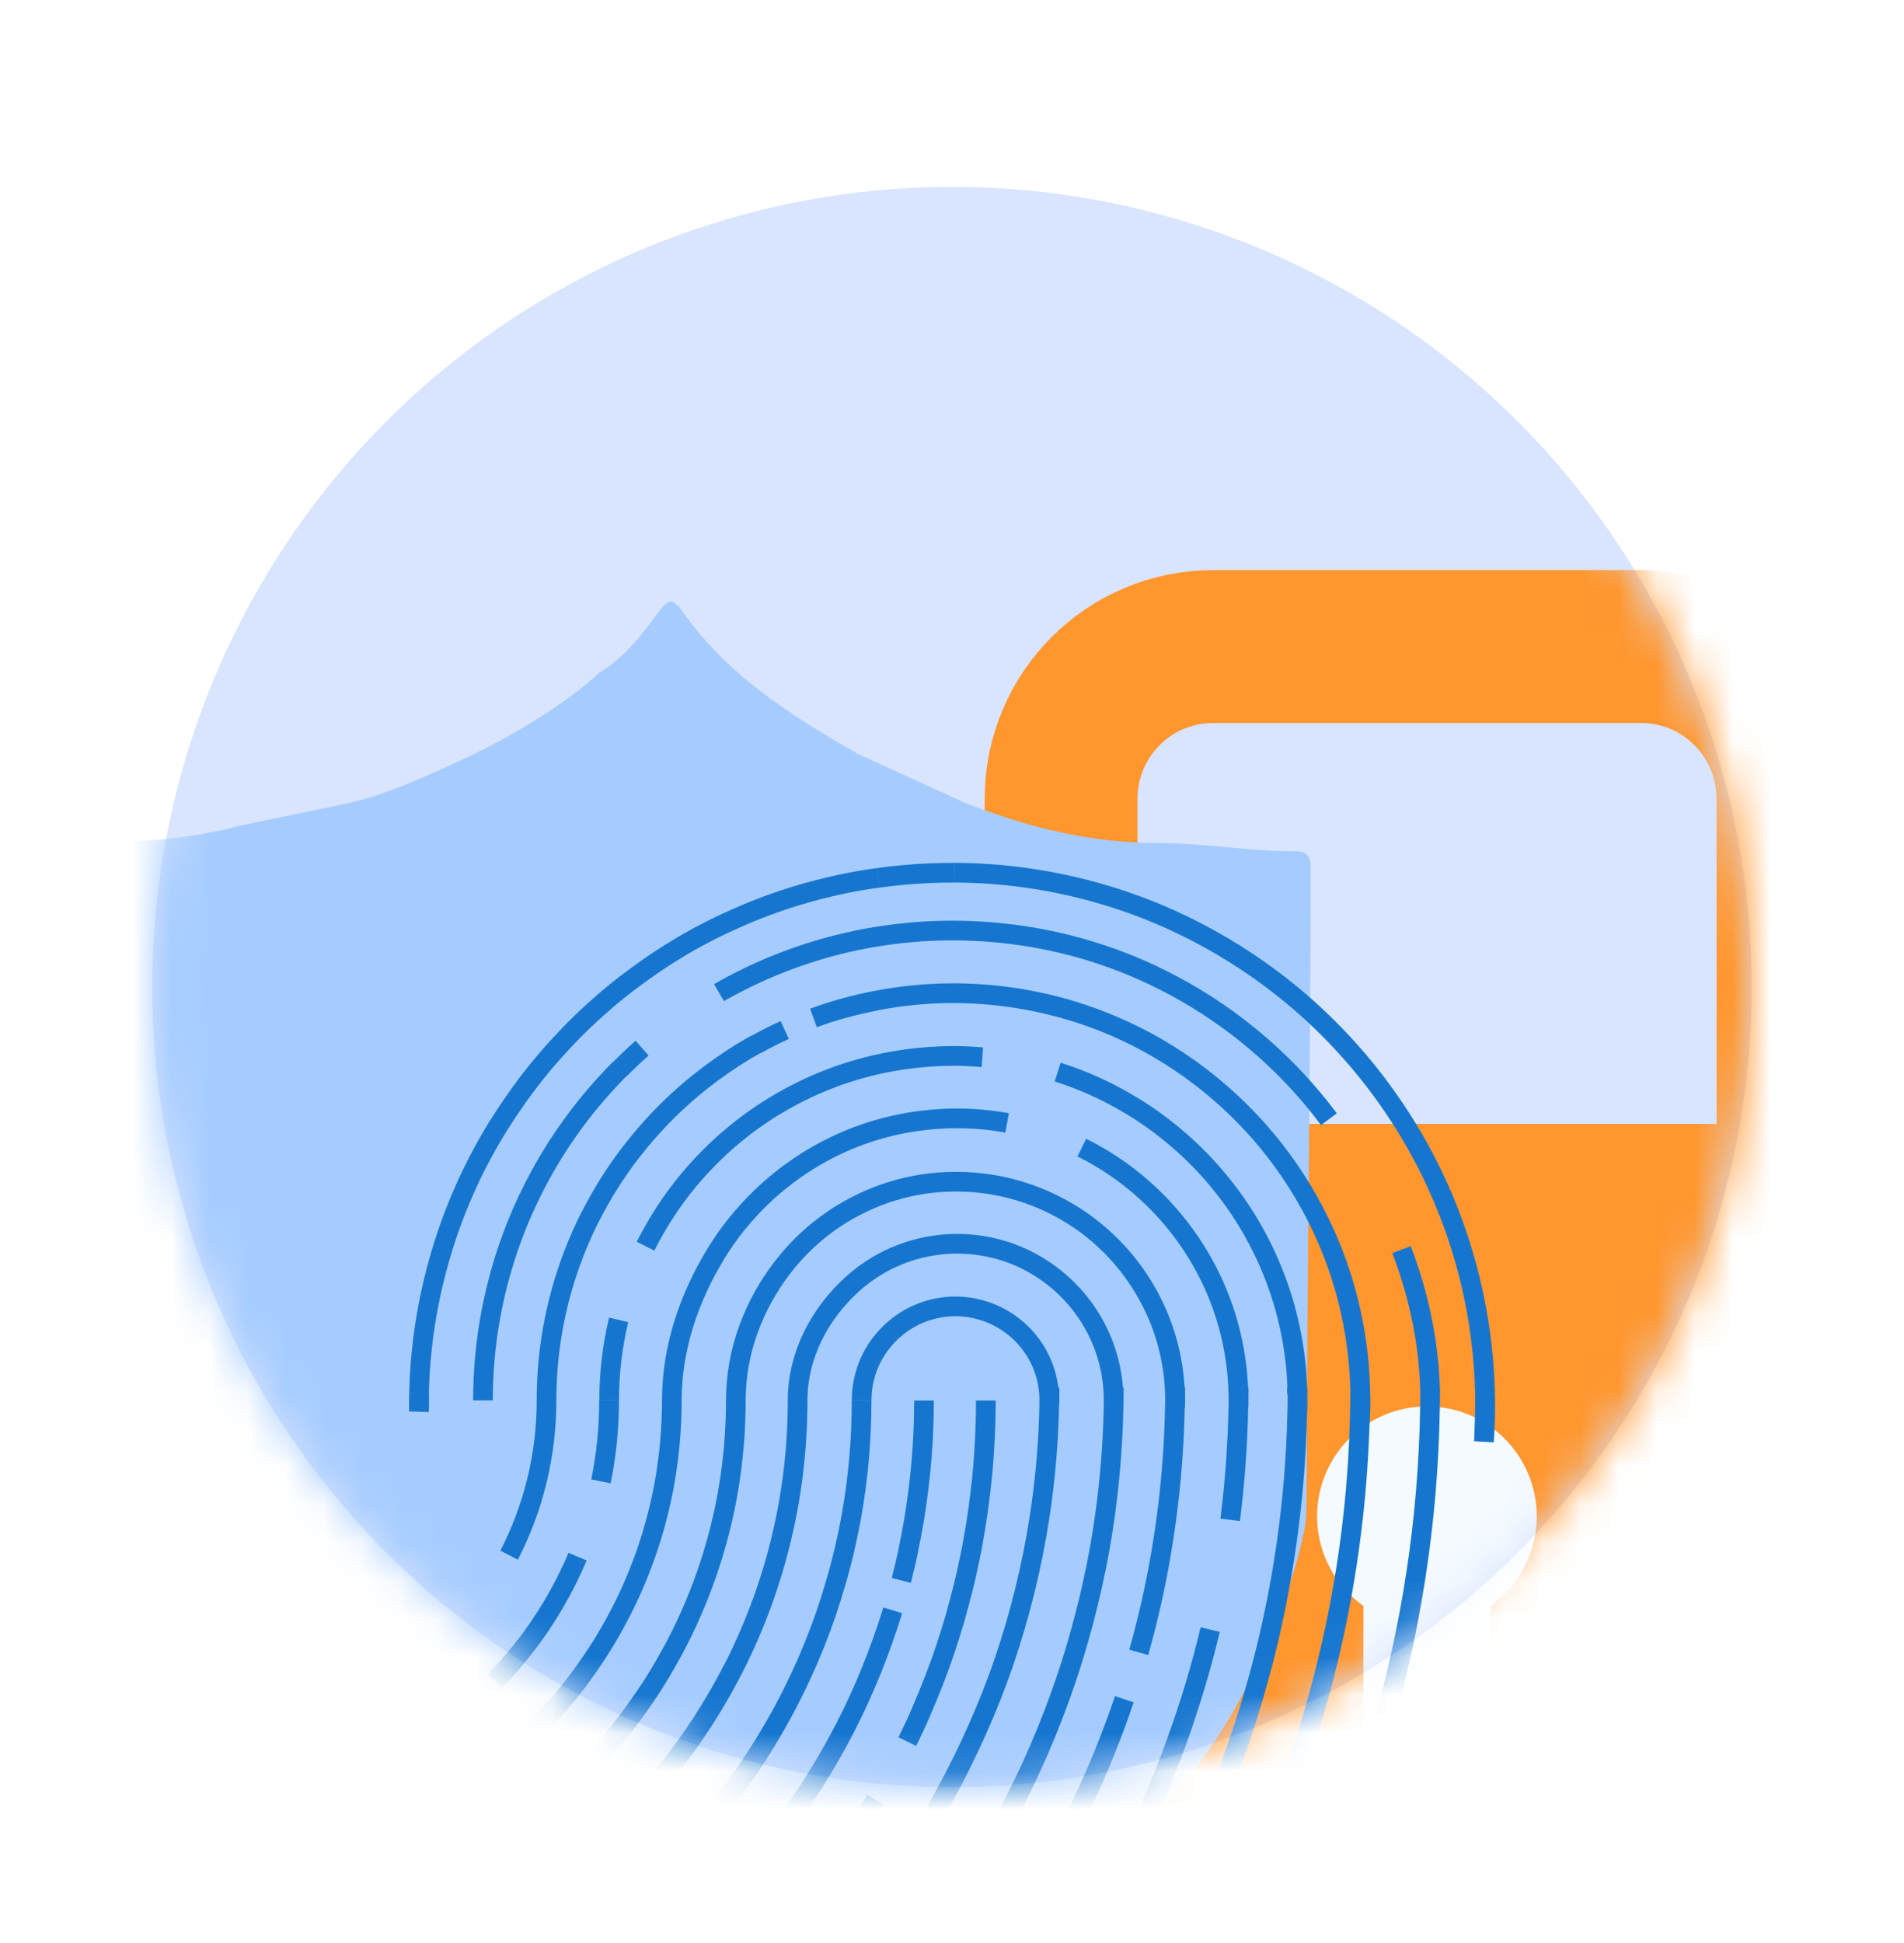 <svg width="50" height="51" viewBox="0 0 50 51" fill="none" xmlns="http://www.w3.org/2000/svg">
<circle cx="25" cy="25.906" r="21" fill="#D9E4FF"/>
<mask id="mask0_2695_17915" style="mask-type:alpha" maskUnits="userSpaceOnUse" x="3" y="4" width="43" height="43">
<circle cx="25" cy="25.906" r="21" fill="#1882E4"/>
</mask>
<g mask="url(#mask0_2695_17915)">
<g filter="url(#filter0_d_2695_17915)">
<rect x="22.582" y="21.713" width="29.786" height="22.677" rx="1.003" fill="#FF962E" stroke="#FF962E" stroke-width="2.007"/>
<path d="M27.865 12.174C27.865 9.968 29.653 8.18 31.858 8.18H43.091C45.296 8.18 47.084 9.968 47.084 12.174V21.983C47.084 24.188 45.296 25.976 43.091 25.976H31.858C29.653 25.976 27.865 24.188 27.865 21.983V12.174Z" stroke="#FF962E" stroke-width="4.013"/>
<path d="M39.351 31.008C39.351 32.046 38.51 32.888 37.471 32.888C36.433 32.888 35.591 32.046 35.591 31.008C35.591 29.969 36.433 29.128 37.471 29.128C38.51 29.128 39.351 29.969 39.351 31.008Z" fill="#F4FAFF" stroke="#F4FAFF" stroke-width="2.007"/>
<rect x="36.639" y="32.603" width="1.668" height="4.537" fill="#F4FAFF" stroke="#F4FAFF" stroke-width="1.668"/>
</g>
<g filter="url(#filter1_d_2695_17915)">
<circle cx="17.7" cy="13.114" r="2.833" fill="#A6CCFF"/>
<ellipse cx="17.463" cy="40.046" rx="9.85" ry="3.93" fill="#A6CCFF"/>
<ellipse cx="17.467" cy="15.284" rx="14.467" ry="2.91" fill="#A6CCFF"/>
<path d="M31.34 35.581C31.34 37.931 25.195 39.835 17.615 39.835C10.035 39.835 3.89 37.931 3.89 35.581C3.89 33.232 10.04 29.63 17.62 29.63C25.2 29.63 31.34 33.232 31.34 35.581Z" fill="#A6CCFF"/>
<rect x="3" y="15.837" width="28.934" height="18.091" fill="#A6CCFF"/>
<path d="M0.813 22.082C0.813 19.31 0.813 16.537 0.813 13.978C0.813 13.552 0.813 13.552 1.28 13.338C2.913 13.338 4.547 13.338 6.181 12.912C7.114 12.699 8.281 12.485 9.215 12.272C10.148 12.059 11.082 11.632 12.015 11.206C13.415 10.566 14.816 9.713 15.749 8.86C16.449 8.433 16.916 7.793 17.383 7.154C17.616 6.94 17.616 6.94 17.849 7.154C19.016 8.86 20.65 9.926 22.517 10.992C23.451 11.419 24.384 11.845 25.318 12.272C26.951 12.912 28.585 13.338 30.452 13.338C31.619 13.338 32.786 13.552 33.953 13.552C34.186 13.552 34.419 13.552 34.419 13.978C34.419 19.31 34.318 24.644 34.318 29.976C34.294 30.427 34.343 30.977 34.247 31.396C34.024 32.464 33.805 32.964 33.486 33.812C33.019 35.092 32.319 36.371 31.385 37.651C30.219 39.144 28.818 40.637 27.185 41.703C26.018 42.556 24.851 43.409 23.684 44.049C22.517 44.689 21.35 45.328 19.95 45.755C19.25 45.968 18.55 46.182 17.849 46.608C17.383 47.035 16.916 46.608 16.683 46.395C15.749 45.968 14.816 45.755 13.882 45.115C12.482 44.475 11.082 43.622 9.915 42.769C8.514 41.916 7.114 40.85 5.947 39.784C4.78 38.717 3.847 37.651 2.913 36.371C2.213 35.305 1.746 34.452 1.28 33.386C1.046 31.893 0.813 30.186 0.813 28.694C0.813 26.348 0.813 24.215 0.813 22.082ZM31.385 22.935C31.385 21.656 31.385 20.376 31.385 19.31C31.385 18.457 31.385 17.39 31.385 16.537C31.385 16.324 31.385 16.111 30.919 16.111C30.452 16.111 29.752 15.898 29.285 15.898C27.885 15.684 26.251 15.471 24.851 15.044C24.151 14.618 22.984 14.191 22.05 13.765C20.65 13.125 19.483 12.485 18.316 11.632C17.383 10.992 17.616 10.992 16.916 11.632C15.516 12.485 14.349 13.338 12.715 13.978C12.015 14.191 11.082 14.618 10.382 14.831C9.681 15.044 8.981 15.258 8.281 15.471C7.814 15.471 7.348 15.684 6.881 15.684C6.181 15.898 5.247 15.898 4.547 16.111C3.614 16.111 3.614 16.111 3.614 16.964C3.614 20.803 3.614 24.855 3.614 28.694C3.614 29.76 3.847 31.04 4.08 32.106C4.314 33.172 5.014 34.239 5.481 35.305C6.647 37.011 8.048 38.291 9.681 39.57C10.848 40.637 12.248 41.49 13.882 42.13C15.049 42.769 15.982 43.196 17.149 43.622C17.383 43.622 17.616 43.622 17.849 43.622C18.083 43.622 18.316 43.409 18.55 43.409C20.183 42.556 21.817 41.916 23.451 40.85C25.084 39.997 26.485 38.931 27.651 37.651C29.285 36.158 30.219 34.452 30.919 32.319C31.152 31.253 31.385 30.4 31.385 29.334C31.385 28.48 31.385 27.627 31.385 26.774C31.385 25.281 31.385 24.215 31.385 22.935Z" fill="#A6CCFF"/>
</g>
<path d="M38.999 36.665C38.999 36.862 38.994 37.059 38.989 37.255C38.983 37.451 38.978 37.647 38.969 37.842C38.979 37.688 38.987 37.532 38.993 37.376C38.999 37.22 39.001 37.063 39.001 36.905C39.001 36.865 39.001 36.825 39.001 36.784C39.001 36.744 39 36.705 38.999 36.665ZM38.999 36.665C38.976 35.312 38.76 34.008 38.38 32.775C38 31.542 37.454 30.382 36.768 29.321C36.379 28.719 35.944 28.145 35.469 27.611C34.995 27.077 34.48 26.578 33.929 26.122C33.555 25.812 33.162 25.52 32.755 25.25C32.349 24.98 31.927 24.729 31.492 24.501C31.144 24.319 30.79 24.15 30.427 23.997C30.063 23.844 29.69 23.706 29.312 23.584C28.954 23.468 28.588 23.367 28.218 23.279C27.848 23.191 27.472 23.119 27.091 23.062M37.556 36.424C37.556 37.92 37.455 39.391 37.257 40.831C37.059 42.272 36.767 43.683 36.386 45.057M33.387 48.119C33.634 47.528 33.862 46.926 34.072 46.317C34.282 45.707 34.473 45.088 34.644 44.462C34.952 43.34 35.196 42.191 35.374 41.022C35.552 39.853 35.662 38.66 35.702 37.45M30.874 49.617C31.108 49.167 31.329 48.707 31.539 48.243C31.749 47.778 31.948 47.306 32.133 46.827C32.329 46.322 32.51 45.812 32.678 45.294C32.846 44.776 32.999 44.253 33.139 43.723C33.417 42.66 33.636 41.573 33.792 40.467M32.47 26.931C32.929 27.28 33.363 27.66 33.77 28.069C34.176 28.478 34.553 28.915 34.898 29.377M28.651 50.426C28.881 50.046 29.101 49.661 29.31 49.27C29.518 48.879 29.72 48.481 29.911 48.078C30.096 47.69 30.271 47.297 30.438 46.898C30.605 46.498 30.762 46.094 30.909 45.687C31.081 45.214 31.238 44.732 31.384 44.246M32.472 26.932C32.134 26.674 31.782 26.435 31.418 26.214C31.055 25.992 30.678 25.789 30.291 25.606C29.939 25.439 29.576 25.287 29.207 25.154M29.207 25.154C28.837 25.02 28.46 24.904 28.074 24.806C27.747 24.722 27.413 24.653 27.075 24.596C26.737 24.539 26.395 24.497 26.048 24.468C25.878 24.454 25.709 24.442 25.536 24.436C25.364 24.428 25.191 24.424 25.017 24.424C24.854 24.424 24.692 24.428 24.532 24.434C24.372 24.44 24.21 24.449 24.051 24.462C23.703 24.49 23.359 24.532 23.021 24.586C22.683 24.64 22.347 24.71 22.019 24.792M29.207 25.154C29.577 25.287 29.938 25.437 30.29 25.604M26.408 50.838C26.634 50.51 26.852 50.176 27.061 49.836C27.27 49.497 27.473 49.152 27.666 48.802C27.846 48.478 28.019 48.151 28.185 47.82C28.35 47.489 28.509 47.153 28.66 46.814C28.82 46.453 28.973 46.089 29.117 45.72C29.262 45.351 29.398 44.978 29.525 44.601M27.094 23.062C26.763 23.012 26.427 22.974 26.089 22.948C25.751 22.922 25.409 22.908 25.065 22.906M24.374 50.894C24.597 50.6 24.813 50.303 25.023 49.999C25.233 49.696 25.435 49.387 25.631 49.074C25.808 48.79 25.98 48.502 26.145 48.211C26.311 47.92 26.471 47.625 26.624 47.326C26.78 47.023 26.93 46.715 27.074 46.403C27.217 46.091 27.353 45.777 27.483 45.458C27.614 45.137 27.738 44.814 27.855 44.487C27.972 44.16 28.084 43.829 28.186 43.495C28.302 43.12 28.407 42.739 28.506 42.356C28.605 41.974 28.693 41.587 28.772 41.197M25.063 22.908C25.053 22.908 25.042 22.908 25.032 22.908C25.023 22.908 25.011 22.908 25.002 22.908C24.672 22.908 24.345 22.919 24.021 22.942C23.696 22.966 23.375 22.999 23.058 23.043M22.375 50.661C22.596 50.397 22.813 50.127 23.023 49.852C23.233 49.576 23.437 49.296 23.634 49.011C23.811 48.755 23.983 48.496 24.15 48.233C24.317 47.97 24.477 47.703 24.633 47.433C24.787 47.166 24.935 46.895 25.077 46.619C25.219 46.343 25.356 46.067 25.487 45.785C25.617 45.507 25.741 45.224 25.861 44.941C25.981 44.657 26.093 44.37 26.201 44.079C26.311 43.783 26.413 43.484 26.509 43.182C26.605 42.88 26.695 42.575 26.779 42.267C26.866 41.945 26.947 41.62 27.021 41.292C27.095 40.963 27.161 40.632 27.22 40.298C27.319 39.74 27.397 39.174 27.453 38.602C27.508 38.03 27.543 37.452 27.554 36.868C27.554 36.849 27.554 36.83 27.557 36.812C27.56 36.794 27.56 36.775 27.56 36.757C27.56 36.745 27.56 36.734 27.558 36.723M22.371 50.66C22.593 50.396 22.809 50.126 23.019 49.85C23.23 49.575 23.433 49.295 23.63 49.01M20.794 50.264C21.012 50.017 21.223 49.765 21.428 49.508C21.632 49.25 21.831 48.989 22.025 48.722C22.197 48.484 22.365 48.241 22.527 47.995C22.688 47.749 22.845 47.499 22.997 47.246M23.056 23.041C22.704 23.09 22.354 23.152 22.011 23.227C21.667 23.303 21.329 23.389 20.995 23.489C20.714 23.573 20.436 23.664 20.163 23.766C19.891 23.867 19.622 23.975 19.358 24.092C19.098 24.207 18.84 24.328 18.588 24.458C18.336 24.587 18.088 24.725 17.845 24.869M22.019 24.792C21.739 24.861 21.462 24.941 21.19 25.03C20.919 25.119 20.65 25.216 20.387 25.323C20.127 25.428 19.872 25.542 19.62 25.664C19.368 25.787 19.121 25.916 18.881 26.055M22.019 24.792C21.739 24.861 21.464 24.941 21.193 25.03C20.921 25.119 20.653 25.216 20.39 25.323M20.792 50.264C21.009 50.017 21.22 49.765 21.425 49.508C21.63 49.25 21.83 48.989 22.022 48.722M19.164 49.637C19.381 49.408 19.591 49.172 19.796 48.93C20 48.688 20.199 48.443 20.391 48.191C20.564 47.967 20.731 47.738 20.893 47.505C21.056 47.273 21.214 47.036 21.365 46.796C21.514 46.559 21.659 46.32 21.798 46.078C21.937 45.836 22.071 45.589 22.199 45.34C22.325 45.092 22.449 44.842 22.564 44.587C22.68 44.332 22.79 44.076 22.895 43.816C22.997 43.563 23.093 43.307 23.185 43.05C23.277 42.792 23.363 42.531 23.444 42.267M19.167 49.637C19.382 49.408 19.594 49.171 19.798 48.93C20.003 48.69 20.202 48.443 20.394 48.191M17.664 48.834C17.88 48.616 18.088 48.393 18.293 48.163C18.498 47.934 18.695 47.699 18.886 47.459C19.058 47.242 19.228 47.021 19.391 46.796C19.554 46.57 19.711 46.341 19.863 46.107C20.012 45.877 20.155 45.643 20.294 45.405C20.433 45.167 20.565 44.928 20.692 44.684C20.821 44.435 20.944 44.183 21.062 43.927C21.18 43.671 21.291 43.413 21.396 43.15C21.5 42.891 21.597 42.63 21.688 42.366C21.778 42.102 21.864 41.833 21.942 41.563C22.027 41.274 22.105 40.98 22.175 40.684C22.244 40.387 22.306 40.088 22.36 39.786C22.448 39.295 22.515 38.797 22.559 38.292C22.604 37.786 22.626 37.276 22.626 36.76M17.846 24.871C17.602 25.017 17.362 25.169 17.128 25.329C16.895 25.489 16.665 25.656 16.441 25.828C16.225 25.995 16.013 26.169 15.808 26.348C15.604 26.526 15.402 26.712 15.207 26.903C15.007 27.099 14.814 27.301 14.626 27.508C14.438 27.715 14.256 27.928 14.08 28.147C13.905 28.364 13.736 28.589 13.575 28.818C13.414 29.046 13.258 29.28 13.11 29.517M16.27 47.851C16.484 47.642 16.693 47.426 16.896 47.204C17.099 46.981 17.295 46.754 17.484 46.52C17.66 46.306 17.826 46.086 17.99 45.862C18.154 45.638 18.31 45.408 18.462 45.176C18.612 44.944 18.756 44.708 18.894 44.468C19.032 44.227 19.164 43.983 19.29 43.736M15.058 46.764C15.274 46.556 15.481 46.343 15.683 46.123C15.885 45.904 16.08 45.677 16.266 45.444C16.443 45.224 16.613 44.998 16.776 44.768C16.939 44.538 17.096 44.303 17.245 44.062M16.26 28.08C16.455 27.884 16.656 27.694 16.862 27.512M13.95 45.5C14.165 45.29 14.373 45.071 14.573 44.847C14.774 44.623 14.966 44.389 15.148 44.15C15.329 43.913 15.499 43.669 15.662 43.418M16.261 28.072C16.06 28.275 15.866 28.484 15.68 28.7C15.493 28.915 15.314 29.138 15.143 29.366C14.967 29.601 14.798 29.842 14.638 30.091C14.478 30.34 14.328 30.593 14.186 30.854C14.026 31.147 13.878 31.448 13.741 31.754C13.605 32.06 13.481 32.375 13.37 32.693C13.149 33.329 12.977 33.989 12.86 34.668C12.743 35.347 12.683 36.044 12.683 36.757M13.947 45.501C14.163 45.291 14.371 45.074 14.57 44.849C14.77 44.623 14.962 44.391 15.145 44.151M14.189 42.663C14.013 42.923 13.825 43.175 13.626 43.418C13.427 43.662 13.218 43.894 12.998 44.12M13.108 29.516C12.955 29.762 12.809 30.013 12.671 30.267C12.533 30.522 12.402 30.784 12.281 31.048C12.143 31.349 12.014 31.654 11.897 31.965C11.78 32.277 11.673 32.593 11.579 32.914C11.406 33.498 11.27 34.096 11.172 34.707C11.075 35.318 11.018 35.943 11.004 36.579M11.004 36.579C11.004 36.609 11.007 36.639 11.007 36.669C11.007 36.7 11.008 36.73 11.008 36.76C11.008 36.807 11.008 36.853 11.007 36.9C11.005 36.947 11.004 36.993 11.001 37.039M11.004 36.579C11.004 36.634 11.001 36.69 11.001 36.745C11.001 36.8 11.001 36.857 11.001 36.912C11.001 36.934 11.001 36.957 11.001 36.98C11.001 37.002 11.001 37.025 11.001 37.047C11.004 37.001 11.005 36.953 11.007 36.906C11.008 36.859 11.008 36.812 11.008 36.763C11.008 36.732 11.008 36.701 11.007 36.672C11.005 36.642 11.005 36.61 11.004 36.579ZM35.722 36.424C35.722 36.437 35.722 36.448 35.722 36.459C35.722 36.47 35.722 36.483 35.722 36.494M35.722 36.494C35.722 36.537 35.724 36.581 35.726 36.624C35.727 36.668 35.729 36.712 35.729 36.755C35.729 36.872 35.726 36.988 35.722 37.103C35.718 37.219 35.711 37.334 35.704 37.448M35.722 36.494C35.693 35.277 35.46 34.111 35.057 33.028M35.704 37.448C35.663 38.657 35.553 39.85 35.375 41.02C35.197 42.191 34.954 43.339 34.646 44.461M35.704 37.448C35.709 37.29 35.712 37.132 35.715 36.974C35.718 36.815 35.72 36.655 35.72 36.495M37.558 36.757C37.558 35.373 37.278 34.043 36.806 32.8M35.057 33.028C34.653 31.946 34.08 30.947 33.369 30.062C33.057 29.675 32.72 29.312 32.358 28.972C31.996 28.633 31.612 28.317 31.206 28.03C30.865 27.788 30.511 27.567 30.142 27.366C29.773 27.166 29.392 26.986 28.998 26.829M35.057 33.028C35.459 34.111 35.691 35.279 35.72 36.495M32.468 26.93C32.13 26.674 31.779 26.434 31.414 26.212C31.05 25.991 30.674 25.788 30.287 25.604M28.998 26.829C28.677 26.701 28.348 26.587 28.011 26.489C27.674 26.392 27.331 26.311 26.982 26.247C26.667 26.189 26.346 26.144 26.024 26.115C25.701 26.086 25.372 26.069 25.041 26.069C25.033 26.069 25.026 26.069 25.017 26.069C25.009 26.069 25.001 26.069 24.993 26.069C24.65 26.07 24.314 26.089 23.98 26.122C23.646 26.155 23.317 26.204 22.993 26.267M28.998 26.829C28.677 26.701 28.345 26.587 28.009 26.491C27.672 26.395 27.329 26.313 26.978 26.249C26.664 26.192 26.344 26.147 26.021 26.116C25.698 26.086 25.37 26.07 25.038 26.07C25.03 26.07 25.023 26.07 25.015 26.07C25.006 26.07 25 26.07 24.991 26.07M21.361 26.719C21.624 26.623 21.891 26.537 22.163 26.462C22.434 26.386 22.711 26.321 22.991 26.267M19.86 27.413C20.103 27.278 20.353 27.152 20.607 27.035M19.859 27.408C19.612 27.544 19.373 27.689 19.141 27.845C18.908 28.001 18.681 28.164 18.462 28.336C18.244 28.506 18.033 28.684 17.83 28.87C17.626 29.057 17.43 29.25 17.241 29.452M17.243 29.452C17.037 29.671 16.841 29.899 16.655 30.134C16.468 30.369 16.291 30.613 16.125 30.865C15.938 31.146 15.765 31.437 15.605 31.736C15.445 32.035 15.298 32.343 15.168 32.658C14.906 33.289 14.702 33.95 14.563 34.636C14.424 35.322 14.352 36.03 14.352 36.757C14.352 37.489 14.263 38.2 14.096 38.88C13.929 39.561 13.683 40.211 13.37 40.82M15.662 43.418C15.826 43.169 15.98 42.913 16.125 42.65C16.288 42.356 16.438 42.057 16.577 41.748C16.716 41.439 16.841 41.125 16.954 40.805C17.177 40.173 17.35 39.514 17.466 38.839C17.581 38.164 17.642 37.469 17.642 36.76C17.642 36.059 17.759 35.382 17.96 34.739C18.162 34.096 18.448 33.488 18.786 32.93C18.954 32.651 19.141 32.384 19.344 32.132C19.547 31.881 19.767 31.641 20.001 31.416C20.211 31.214 20.432 31.025 20.666 30.849C20.9 30.674 21.142 30.51 21.395 30.362C21.631 30.224 21.873 30.101 22.122 29.989C22.371 29.878 22.628 29.781 22.893 29.697C23.152 29.615 23.418 29.548 23.689 29.495C23.96 29.442 24.236 29.405 24.515 29.381C24.616 29.373 24.717 29.366 24.819 29.361C24.92 29.357 25.022 29.355 25.125 29.355C25.35 29.355 25.573 29.366 25.794 29.385C26.015 29.405 26.233 29.435 26.447 29.474M15.662 43.418C15.497 43.667 15.326 43.912 15.145 44.149M15.168 40.858C15.034 41.176 14.884 41.485 14.72 41.787C14.556 42.089 14.378 42.38 14.187 42.664M35.72 36.495C35.721 36.54 35.721 36.583 35.724 36.627C35.727 36.67 35.727 36.715 35.727 36.758C35.727 36.876 35.724 36.992 35.72 37.108C35.716 37.224 35.709 37.34 35.702 37.455C35.707 37.295 35.712 37.137 35.714 36.976C35.717 36.815 35.72 36.656 35.72 36.495ZM34.076 36.424C34.055 36.455 34.054 36.491 34.059 36.53C34.065 36.569 34.073 36.609 34.073 36.645M34.073 36.645C34.073 36.663 34.073 36.683 34.075 36.701M34.073 36.645C34.061 35.567 33.858 34.531 33.499 33.575C33.14 32.619 32.624 31.74 31.981 30.969C31.669 30.594 31.328 30.248 30.961 29.93C30.593 29.611 30.201 29.321 29.785 29.064C29.473 28.872 29.148 28.697 28.813 28.542C28.478 28.388 28.131 28.253 27.775 28.14M34.073 36.645C34.073 36.608 34.072 36.57 34.074 36.532C34.075 36.495 34.074 36.459 34.074 36.421M34.073 36.645C34.075 36.665 34.075 36.683 34.075 36.701M34.073 36.645C34.073 36.72 34.074 36.795 34.073 36.871C34.072 36.948 34.072 37.021 34.069 37.096C34.07 37.039 34.073 36.983 34.074 36.928C34.076 36.873 34.076 36.815 34.076 36.758C34.076 36.74 34.075 36.719 34.075 36.701M34.073 36.645C34.073 36.721 34.072 36.794 34.071 36.868C34.07 36.942 34.068 37.016 34.066 37.089M34.075 36.701C34.076 36.719 34.075 36.737 34.075 36.757C34.075 36.812 34.075 36.868 34.072 36.924C34.069 36.979 34.068 37.035 34.066 37.089M34.066 37.089C34.04 38.233 33.948 39.36 33.792 40.467M33.792 40.467C33.636 41.573 33.419 42.66 33.141 43.723M31.781 42.773C31.662 43.269 31.53 43.761 31.384 44.246M31.384 44.246C31.238 44.732 31.081 45.212 30.908 45.685M23.822 27.799C24.02 27.773 24.22 27.752 24.422 27.738C24.624 27.724 24.828 27.716 25.033 27.716C25.161 27.716 25.287 27.718 25.414 27.725C25.541 27.732 25.666 27.739 25.791 27.75M23.822 27.799C23.542 27.837 23.266 27.887 22.994 27.949C22.723 28.012 22.456 28.087 22.194 28.173C21.931 28.259 21.673 28.36 21.422 28.468C21.172 28.577 20.927 28.698 20.688 28.829C20.439 28.965 20.198 29.113 19.964 29.271C19.73 29.43 19.505 29.598 19.288 29.778C19.065 29.96 18.854 30.154 18.65 30.357C18.447 30.56 18.254 30.773 18.07 30.994C17.853 31.256 17.651 31.531 17.464 31.818C17.278 32.105 17.107 32.402 16.952 32.71M23.822 27.799C24.023 27.772 24.227 27.752 24.432 27.738M23.004 26.267C22.72 26.322 22.439 26.388 22.164 26.464M19.287 43.736C19.162 43.983 19.029 44.228 18.892 44.468C18.754 44.707 18.609 44.943 18.459 45.176M19.29 43.736C19.423 43.471 19.551 43.2 19.669 42.927C19.787 42.654 19.899 42.377 20.002 42.096C20.11 41.797 20.21 41.497 20.302 41.19C20.393 40.884 20.476 40.574 20.548 40.26C20.679 39.696 20.778 39.122 20.844 38.538C20.911 37.953 20.946 37.359 20.946 36.757C20.946 36.157 21.094 35.588 21.344 35.074C21.595 34.561 21.95 34.103 22.359 33.727C22.572 33.532 22.806 33.358 23.056 33.211C23.307 33.063 23.577 32.942 23.858 32.85C24.059 32.785 24.267 32.734 24.481 32.699C24.695 32.664 24.914 32.646 25.138 32.646C25.195 32.646 25.252 32.647 25.309 32.65C25.366 32.653 25.422 32.657 25.479 32.661C25.818 32.689 26.145 32.759 26.457 32.864C26.769 32.97 27.063 33.113 27.336 33.287C27.904 33.649 28.378 34.146 28.711 34.732C29.044 35.318 29.237 35.995 29.244 36.716C29.244 36.743 29.244 36.772 29.244 36.798C29.244 36.825 29.244 36.853 29.244 36.88M19.29 43.736C19.423 43.471 19.548 43.201 19.666 42.928C19.785 42.656 19.896 42.379 19.999 42.098M17.244 44.064C17.397 43.816 17.541 43.565 17.681 43.307C17.82 43.05 17.949 42.788 18.072 42.521C18.213 42.21 18.344 41.893 18.464 41.57C18.584 41.248 18.691 40.919 18.787 40.585C18.961 39.978 19.097 39.353 19.186 38.715C19.275 38.076 19.323 37.423 19.323 36.76C19.323 36.101 19.443 35.469 19.658 34.882C19.872 34.295 20.178 33.749 20.551 33.265C20.745 33.012 20.961 32.775 21.195 32.557C21.429 32.338 21.681 32.142 21.948 31.965C22.177 31.814 22.418 31.679 22.669 31.561C22.919 31.442 23.178 31.342 23.446 31.261C23.704 31.183 23.968 31.124 24.238 31.082C24.508 31.04 24.788 31.018 25.069 31.017C25.076 31.017 25.083 31.017 25.09 31.017C25.097 31.017 25.104 31.017 25.111 31.017C25.435 31.017 25.754 31.044 26.064 31.096C26.374 31.147 26.676 31.225 26.967 31.324C27.33 31.448 27.678 31.608 28.005 31.799C28.332 31.989 28.639 32.21 28.92 32.459C29.509 32.98 29.989 33.62 30.325 34.341C30.66 35.062 30.851 35.863 30.859 36.709C30.859 36.662 30.86 36.613 30.862 36.566C30.863 36.519 30.863 36.47 30.863 36.423M15.996 36.76C15.996 37.486 15.922 38.196 15.783 38.882M15.997 36.757C15.997 36.029 16.083 35.322 16.246 34.644M15.78 38.882C15.921 38.197 15.993 37.487 15.993 36.76M32.528 36.424C32.528 36.47 32.528 36.517 32.526 36.563C32.525 36.609 32.525 36.656 32.524 36.702M32.524 36.702C32.524 36.711 32.524 36.721 32.524 36.729C32.524 36.737 32.524 36.747 32.524 36.755C32.524 36.782 32.524 36.809 32.522 36.836C32.521 36.862 32.521 36.89 32.52 36.917M32.524 36.702C32.517 35.702 32.311 34.748 31.944 33.88M32.52 36.917C32.501 37.923 32.429 38.916 32.305 39.893M32.52 36.917C32.52 36.88 32.52 36.847 32.522 36.811C32.523 36.775 32.522 36.738 32.522 36.704C32.515 35.703 32.31 34.748 31.944 33.88M31.944 33.88C31.577 33.012 31.049 32.228 30.398 31.566C30.11 31.274 29.799 31.004 29.467 30.763C29.134 30.522 28.78 30.306 28.409 30.123M29.905 43.371C30.02 42.956 30.128 42.539 30.224 42.116C30.414 41.279 30.562 40.425 30.668 39.559C30.774 38.694 30.836 37.816 30.853 36.925C30.854 36.899 30.854 36.871 30.856 36.844C30.857 36.818 30.857 36.791 30.857 36.764C30.857 36.755 30.857 36.745 30.857 36.737C30.857 36.729 30.857 36.72 30.857 36.711M23.827 45.714C23.954 45.457 24.075 45.197 24.189 44.932C24.303 44.668 24.413 44.402 24.518 44.132C24.621 43.868 24.72 43.6 24.81 43.33C24.901 43.06 24.987 42.788 25.068 42.514M25.797 27.75C25.671 27.741 25.544 27.731 25.417 27.725M30.861 36.424C30.861 36.471 30.861 36.52 30.86 36.567C30.859 36.615 30.859 36.663 30.857 36.711M30.857 36.711C30.857 36.747 30.858 36.782 30.856 36.818C30.855 36.854 30.855 36.89 30.855 36.926M30.857 36.711C30.849 35.865 30.659 35.062 30.322 34.341C29.985 33.62 29.505 32.98 28.918 32.459M25.112 42.514C25.105 42.514 25.097 42.514 25.09 42.514C25.083 42.514 25.075 42.514 25.068 42.514M25.068 42.514C25.147 42.241 25.219 41.965 25.289 41.688C25.359 41.412 25.421 41.132 25.478 40.851C25.537 40.568 25.586 40.283 25.632 39.996C25.678 39.71 25.717 39.422 25.75 39.131C25.796 38.742 25.831 38.349 25.853 37.953C25.876 37.558 25.888 37.16 25.888 36.76M29.25 36.424C29.25 36.473 29.25 36.522 29.249 36.57C29.247 36.619 29.247 36.668 29.246 36.715M29.246 36.715C29.246 36.722 29.246 36.729 29.246 36.736M29.246 36.715C29.246 36.743 29.246 36.772 29.246 36.799C29.246 36.826 29.246 36.856 29.246 36.883C29.246 36.861 29.246 36.839 29.246 36.819M29.246 36.736C29.246 36.743 29.246 36.75 29.246 36.757M29.246 36.736C29.246 36.743 29.246 36.757 29.246 36.757M29.246 36.757C29.246 36.778 29.246 36.798 29.246 36.819M29.246 36.819C29.246 36.84 29.244 36.861 29.244 36.88M29.244 36.88C29.23 37.618 29.183 38.349 29.105 39.068C29.027 39.788 28.916 40.499 28.774 41.197M23.861 40.661C23.803 40.938 23.738 41.211 23.669 41.483M27.558 36.424C27.558 36.469 27.558 36.513 27.558 36.558C27.558 36.602 27.557 36.647 27.557 36.69M27.557 36.69C27.557 36.701 27.557 36.712 27.558 36.723M27.557 36.69C27.557 36.72 27.558 36.752 27.558 36.782C27.558 36.812 27.558 36.843 27.558 36.873C27.558 36.855 27.56 36.835 27.56 36.816C27.56 36.797 27.563 36.777 27.563 36.759H27.56C27.56 36.747 27.56 36.735 27.558 36.723M27.554 36.69C27.54 36.138 27.344 35.631 27.024 35.227C26.704 34.824 26.26 34.522 25.749 34.381C25.645 34.353 25.538 34.328 25.428 34.313C25.318 34.298 25.206 34.289 25.092 34.289C24.921 34.289 24.754 34.307 24.593 34.341C24.431 34.374 24.277 34.424 24.128 34.487M27.554 36.69C27.554 36.645 27.554 36.601 27.555 36.558C27.557 36.515 27.555 36.469 27.555 36.424M27.554 36.69C27.554 36.72 27.553 36.75 27.553 36.78C27.553 36.81 27.553 36.842 27.553 36.872M24.128 34.487C23.687 34.675 23.313 34.988 23.047 35.38C22.781 35.773 22.627 36.248 22.627 36.757M24.128 34.487C24.276 34.423 24.433 34.375 24.595 34.341C24.757 34.308 24.925 34.289 25.097 34.289M23.858 40.661C23.915 40.393 23.966 40.123 24.011 39.85C24.055 39.578 24.094 39.303 24.128 39.026C24.172 38.655 24.206 38.281 24.23 37.902C24.253 37.523 24.264 37.144 24.264 36.76M32.525 36.759C32.525 36.75 32.525 36.74 32.525 36.731C32.525 36.723 32.525 36.712 32.525 36.704C32.525 36.741 32.525 36.779 32.525 36.815C32.525 36.851 32.525 36.89 32.524 36.926C32.524 36.899 32.525 36.87 32.527 36.843C32.528 36.815 32.528 36.786 32.528 36.759H32.525ZM30.861 36.767C30.861 36.757 30.861 36.748 30.861 36.739C30.861 36.731 30.861 36.721 30.861 36.712C30.861 36.75 30.861 36.787 30.861 36.825C30.861 36.862 30.861 36.9 30.859 36.938C30.859 36.91 30.861 36.881 30.862 36.854C30.864 36.826 30.864 36.797 30.864 36.77L30.861 36.767Z" stroke="#1676CF" stroke-width="0.517"/>
</g>
<defs>
<filter id="filter0_d_2695_17915" x="12.788" y="6.174" width="49.374" height="56.8" filterUnits="userSpaceOnUse" color-interpolation-filters="sRGB">
<feFlood flood-opacity="0" result="BackgroundImageFix"/>
<feColorMatrix in="SourceAlpha" type="matrix" values="0 0 0 0 0 0 0 0 0 0 0 0 0 0 0 0 0 0 127 0" result="hardAlpha"/>
<feOffset dy="8.791"/>
<feGaussianBlur stdDeviation="4.395"/>
<feComposite in2="hardAlpha" operator="out"/>
<feColorMatrix type="matrix" values="0 0 0 0 0 0 0 0 0 0 0 0 0 0 0 0 0 0 0.25 0"/>
<feBlend mode="normal" in2="BackgroundImageFix" result="effect1_dropShadow_2695_17915"/>
<feBlend mode="normal" in="SourceGraphic" in2="effect1_dropShadow_2695_17915" result="shape"/>
</filter>
<filter id="filter1_d_2695_17915" x="-7.978" y="6.994" width="51.188" height="57.378" filterUnits="userSpaceOnUse" color-interpolation-filters="sRGB">
<feFlood flood-opacity="0" result="BackgroundImageFix"/>
<feColorMatrix in="SourceAlpha" type="matrix" values="0 0 0 0 0 0 0 0 0 0 0 0 0 0 0 0 0 0 127 0" result="hardAlpha"/>
<feOffset dy="8.791"/>
<feGaussianBlur stdDeviation="4.395"/>
<feComposite in2="hardAlpha" operator="out"/>
<feColorMatrix type="matrix" values="0 0 0 0 0 0 0 0 0 0 0 0 0 0 0 0 0 0 0.25 0"/>
<feBlend mode="normal" in2="BackgroundImageFix" result="effect1_dropShadow_2695_17915"/>
<feBlend mode="normal" in="SourceGraphic" in2="effect1_dropShadow_2695_17915" result="shape"/>
</filter>
</defs>
</svg>

